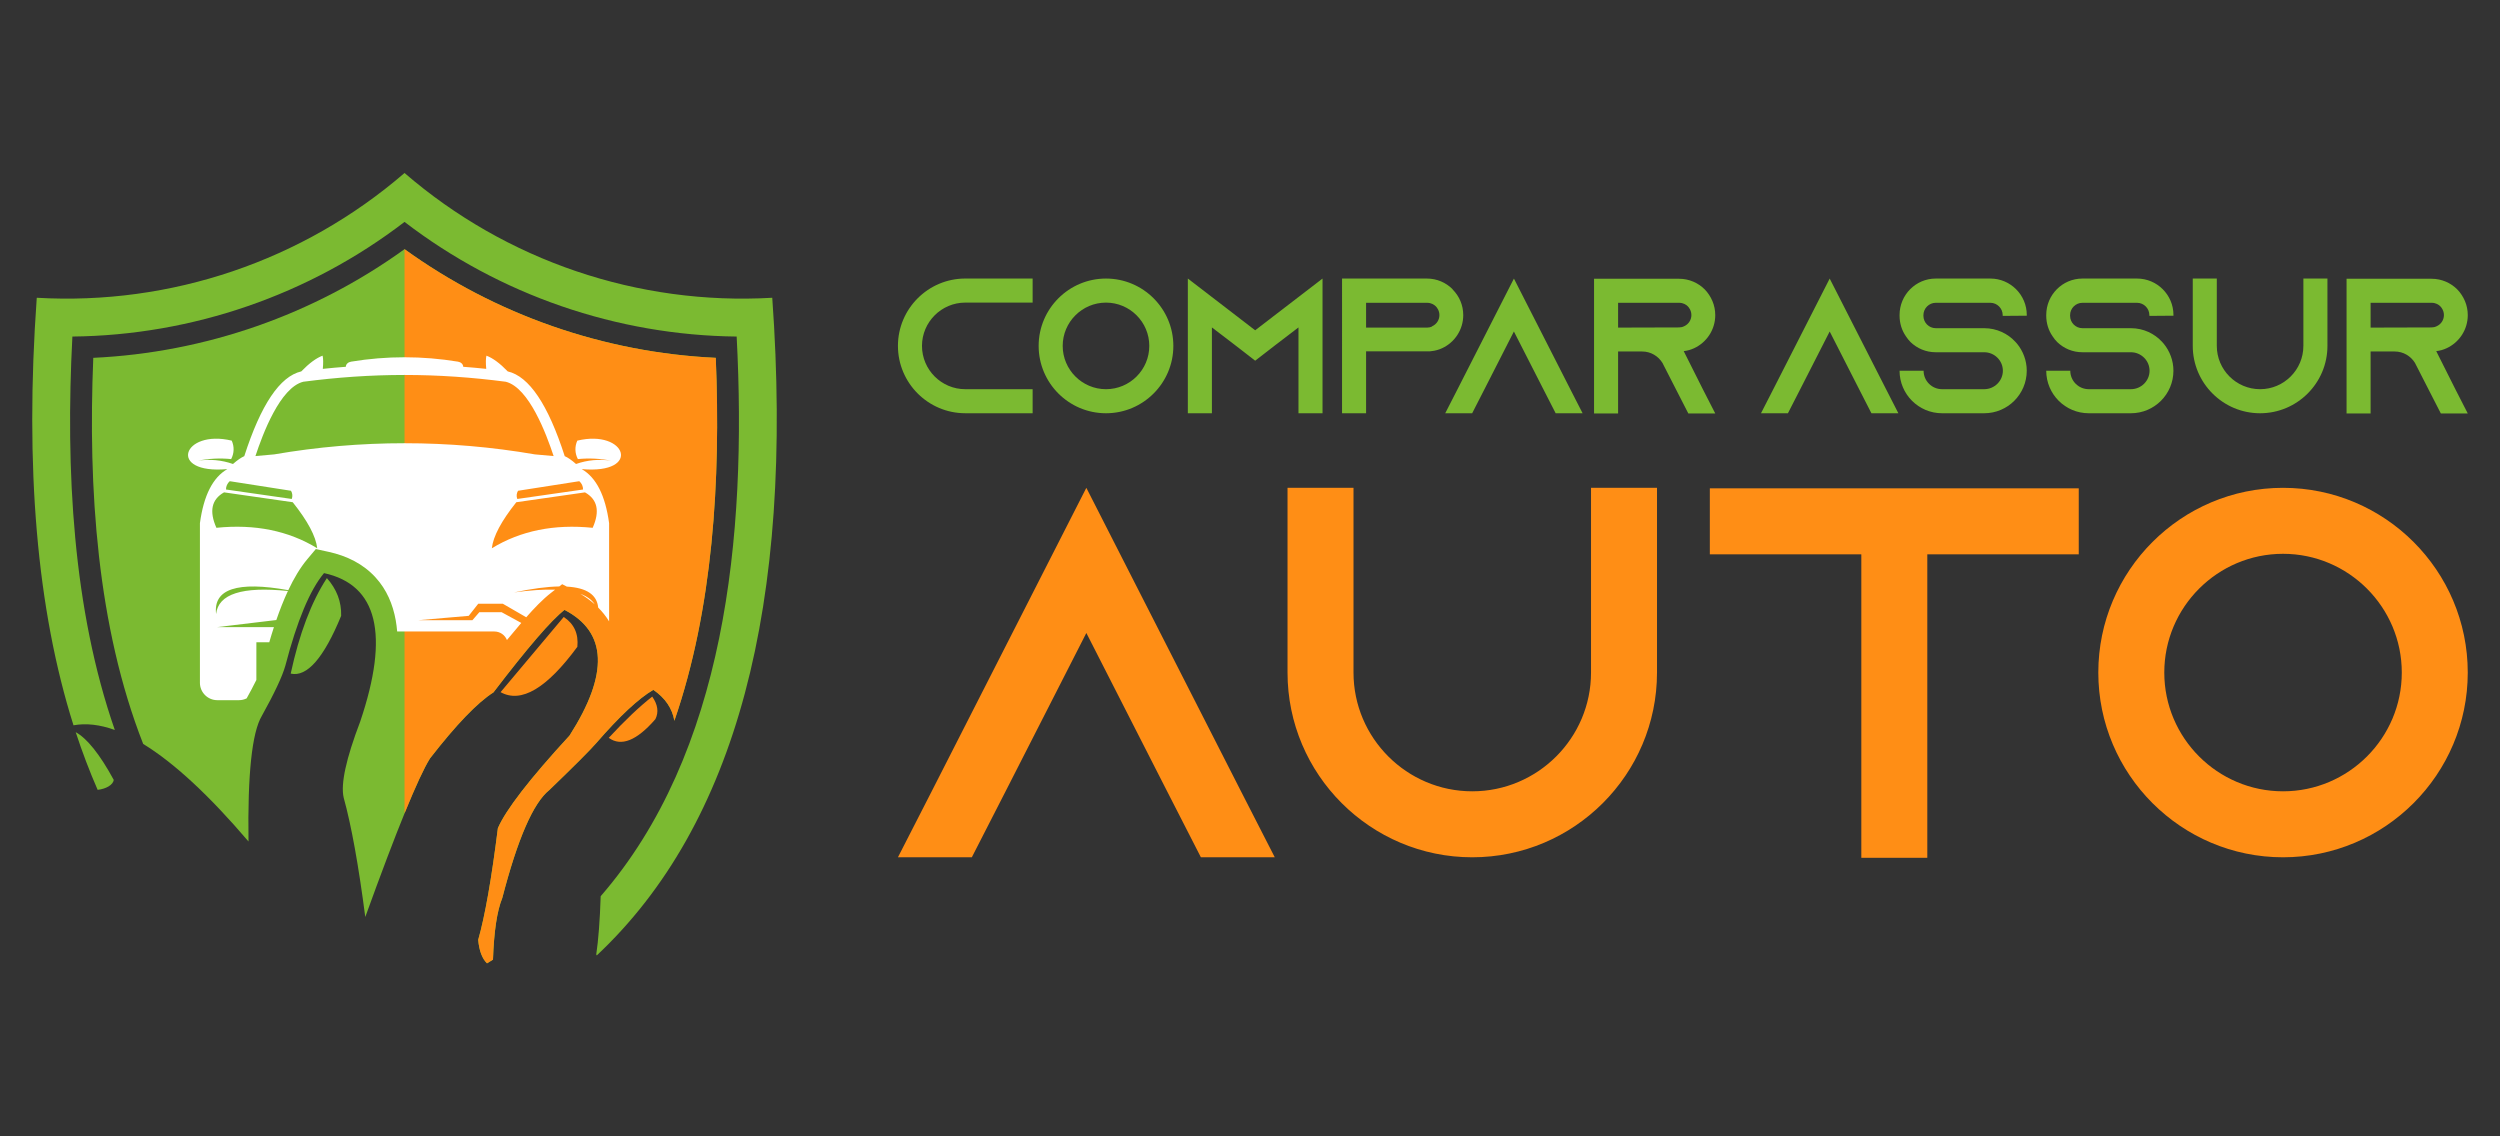 <?xml version="1.0" encoding="utf-8"?>
<!-- Generator: Adobe Illustrator 16.0.0, SVG Export Plug-In . SVG Version: 6.00 Build 0)  -->
<!DOCTYPE svg PUBLIC "-//W3C//DTD SVG 1.1//EN" "http://www.w3.org/Graphics/SVG/1.1/DTD/svg11.dtd">
<svg version="1.1" id="Calque_1" xmlns="http://www.w3.org/2000/svg" xmlns:xlink="http://www.w3.org/1999/xlink" x="0px" y="0px"
	 width="176px" height="80px" viewBox="0 0 176 80" enable-background="new 0 0 176 80" xml:space="preserve">
<rect x="0" y="0" width="176" height="80" fill="#333333" stroke="none"/>
<g>
	<g>
		<path fill-rule="evenodd" clip-rule="evenodd" fill="#7BBA31" d="M8.083,51.39c-2.949-8.479-3.479-18.295-2.987-27.697
			c8.443-0.089,16.678-2.929,23.383-8.071c6.705,5.142,14.938,7.982,23.382,8.071c0.743,14.201-0.847,29.347-9.573,39.4
			c-0.055,1.711-0.16,3.077-0.312,4.102c0.012,0.021,0.024,0.043,0.038,0.066C51.8,58.07,55.919,42.64,54.367,20.963
			c-9.442,0.548-18.729-2.603-25.888-8.784c-7.162,6.181-16.447,9.332-25.891,8.784C1.735,32.884,2.597,42.916,5.174,51.061
			C6.061,50.9,7.029,51.011,8.083,51.39z"/>
		<path fill-rule="evenodd" clip-rule="evenodd" fill="#7BBA31" d="M8.009,54.907c-0.995-1.836-1.907-2.943-2.68-3.362
			c0.464,1.411,0.979,2.764,1.545,4.061C7.482,55.535,7.959,55.25,8.009,54.907z"/>
		<path fill-rule="evenodd" clip-rule="evenodd" fill="#7BBA31" d="M23.012,40.699c-1.094,1.677-1.942,3.918-2.546,6.723
			c1.146,0.26,2.331-1.098,3.551-4.066C24.045,42.369,23.709,41.483,23.012,40.699z"/>
		<path fill-rule="evenodd" clip-rule="evenodd" fill="#FF8E15" d="M39.686,43.435l-4.446,5.293
			c1.448,0.803,3.251-0.261,5.406-3.193C40.737,44.617,40.417,43.917,39.686,43.435z"/>
		<path fill-rule="evenodd" clip-rule="evenodd" fill="#FF8E15" d="M45.917,49.041c-0.9,0.703-1.922,1.671-3.061,2.903
			c0.876,0.637,1.972,0.196,3.285-1.317C46.384,50.135,46.312,49.605,45.917,49.041z"/>
		<path fill-rule="evenodd" clip-rule="evenodd" fill="#7BBA31" d="M47.475,50.743c2.72-7.886,3.269-16.937,2.916-25.551
			c-7.878-0.369-15.516-3.033-21.912-7.651c-6.398,4.619-14.034,7.283-21.912,7.651c-0.378,9.214,0.276,18.928,3.513,27.181
			c2.175,1.331,4.647,3.621,7.415,6.869c-0.069-4.731,0.243-7.679,0.938-8.844c0.896-1.612,1.446-2.787,1.654-3.529
			c0.826-3.167,1.735-5.343,2.725-6.522c3.772,0.825,4.622,4.31,2.546,10.452c-0.998,2.62-1.387,4.406-1.162,5.362
			c0.539,1.948,1.044,4.747,1.519,8.396c2.218-6.135,3.736-9.856,4.557-11.167c1.85-2.382,3.338-3.93,4.467-4.647
			c2.408-3.153,4.073-5.087,5.002-5.806c3.01,1.559,3.13,4.506,0.356,8.844c-2.805,3.049-4.486,5.223-5.047,6.523
			c-0.445,3.562-0.907,6.182-1.385,7.861c0.069,0.77,0.276,1.319,0.62,1.654c0.141-0.088,0.282-0.174,0.421-0.26
			c0.067-1.985,0.284-3.432,0.655-4.342c1.08-4.163,2.181-6.693,3.307-7.594c1.745-1.681,2.847-2.782,3.306-3.308
			c1.637-1.887,2.975-3.139,4.02-3.75C46.832,49.14,47.326,49.866,47.475,50.743z"/>
		<path fill-rule="evenodd" clip-rule="evenodd" fill="#FF8E15" d="M47.477,50.743c2.718-7.886,3.267-16.937,2.914-25.551
			c-7.878-0.369-15.516-3.033-21.912-7.651V57.26c0.778-1.914,1.376-3.203,1.793-3.869c1.85-2.382,3.338-3.93,4.467-4.646
			c2.408-3.155,4.073-5.089,5.002-5.808c3.01,1.559,3.13,4.506,0.356,8.844c-2.805,3.049-4.486,5.223-5.047,6.523
			c-0.445,3.562-0.907,6.182-1.385,7.861c0.069,0.77,0.276,1.319,0.62,1.654c0.141-0.088,0.282-0.174,0.421-0.26
			c0.067-1.985,0.284-3.432,0.655-4.342c1.08-4.163,2.181-6.693,3.305-7.594c1.746-1.681,2.849-2.782,3.308-3.308
			c1.637-1.887,2.975-3.139,4.02-3.75C46.832,49.14,47.326,49.866,47.477,50.743z"/>
		<path fill-rule="evenodd" clip-rule="evenodd" fill="#FFFFFF" d="M18.051,45.216h0.906c0.1-0.348,0.208-0.703,0.326-1.064h-4.017
			l4.187-0.502c0.239-0.693,0.51-1.389,0.816-2.044c-3.217-0.333-4.901,0.209-5.056,1.621c-0.206-1.764,1.489-2.325,5.084-1.68
			c0.387-0.821,0.832-1.577,1.341-2.184l0.596-0.71l0.904,0.198c1.266,0.277,2.426,0.837,3.306,1.806
			c0.779,0.854,1.214,1.89,1.414,3.002l0.035,0.005h-0.034c0.046,0.26,0.08,0.525,0.102,0.793h6.843
			c0.401,0,0.745,0.249,0.885,0.601c0.311-0.382,0.626-0.757,0.947-1.13l0.063-0.073l-1.385-0.756h-1.569l-0.489,0.565h-3.832
			l3.574-0.309l0.669-0.85h1.735l1.645,0.95c0.542-0.615,1.144-1.254,1.759-1.729l0.271-0.212c-0.804-0.027-1.767,0.037-2.889,0.193
			c1.262-0.268,2.324-0.408,3.185-0.421l0.205-0.159l0.327,0.17c1.388,0.078,2.122,0.569,2.207,1.474
			c0.291,0.291,0.55,0.616,0.769,0.974V43.21v-6.378c-0.266-1.952-0.907-3.22-1.928-3.806c4.267,0.378,3.146-2.829-0.309-2.006
			c-0.192,0.414-0.176,0.896,0.038,1.299c0.782-0.077,1.57-0.038,2.341,0.115c-0.83-0.127-1.679-0.048-2.471,0.231
			c-0.303-0.269-0.568-0.453-0.796-0.552c-1.17-3.631-2.506-5.62-4.013-5.967c-0.548-0.57-1.047-0.938-1.498-1.107
			c-0.048,0.194-0.053,0.503-0.014,0.929c-0.539-0.057-1.081-0.106-1.62-0.146c-0.008-0.199-0.174-0.329-0.373-0.362
			c-2.508-0.41-5.013-0.413-7.519,0c-0.199,0.033-0.366,0.163-0.374,0.362c-0.539,0.04-1.08,0.089-1.619,0.146
			c0.038-0.425,0.033-0.734-0.015-0.929c-0.45,0.168-0.95,0.537-1.5,1.107c-1.505,0.348-2.843,2.336-4.013,5.967
			c-0.226,0.1-0.492,0.284-0.796,0.552c-0.792-0.279-1.64-0.358-2.469-0.231c0.77-0.153,1.559-0.192,2.341-0.115
			c0.215-0.404,0.229-0.885,0.039-1.299c-3.455-0.823-4.577,2.384-0.309,2.006c-1.021,0.586-1.665,1.854-1.929,3.806v6.378v2.006
			v2.854c0,0.673,0.548,1.222,1.22,1.222h1.531c0.192,0,0.376-0.046,0.539-0.127c0.22-0.398,0.464-0.848,0.684-1.295V45.216
			L18.051,45.216z M38.975,32.107l-1.318-0.118c-6.075-1.048-12.283-1.048-18.356,0l-1.318,0.118
			c0.513-1.553,1.733-4.817,3.366-5.232c2.364-0.31,4.745-0.478,7.131-0.478c2.383,0,4.765,0.168,7.129,0.478
			C37.241,27.29,38.462,30.554,38.975,32.107L38.975,32.107z M20.608,35.357c1.055,1.321,1.629,2.401,1.725,3.241
			c-2.024-1.237-4.391-1.716-7.098-1.441c-0.521-1.169-0.342-2,0.538-2.495C18.997,35.125,20.608,35.357,20.608,35.357
			L20.608,35.357z M36.348,35.357c0,0,1.611-0.232,4.835-0.694c0.88,0.495,1.062,1.326,0.541,2.495
			c-2.709-0.275-5.075,0.204-7.099,1.441C34.719,37.758,35.295,36.678,36.348,35.357L36.348,35.357z M36.417,35.127
			c-0.074-0.189-0.053-0.402,0.053-0.577c0,0,1.438-0.225,4.312-0.674c0.177,0.153,0.268,0.369,0.265,0.585L36.417,35.127
			L36.417,35.127z M20.54,35.127l-4.63-0.666c-0.002-0.216,0.088-0.432,0.264-0.585c2.875,0.449,4.312,0.674,4.312,0.674
			C20.593,34.725,20.61,34.938,20.54,35.127L20.54,35.127z M41.865,42.539c-0.31-0.273-0.646-0.517-1.005-0.731
			C41.323,41.979,41.657,42.223,41.865,42.539z"/>
	</g>
	<g>
		<g>
			<path fill="#7BBA31" d="M64.908,24.351c0,1.68,1.368,3.048,3.048,3.048h4.741v1.693h-4.741c-2.614,0-4.741-2.127-4.741-4.742
				c0-2.614,2.127-4.741,4.741-4.741h4.741v1.694h-4.741C66.276,21.304,64.908,22.672,64.908,24.351z"/>
			<path fill="#7BBA31" d="M82.604,24.351c0,2.615-2.127,4.742-4.742,4.742c-2.615,0-4.741-2.127-4.741-4.742
				c0-2.614,2.126-4.741,4.741-4.741C80.477,19.61,82.604,21.737,82.604,24.351z M80.91,24.351c0-1.679-1.368-3.047-3.048-3.047
				c-1.679,0-3.048,1.368-3.048,3.047c0,1.68,1.369,3.048,3.048,3.048C79.542,27.399,80.91,26.031,80.91,24.351z"/>
			<path fill="#7BBA31" d="M93.106,19.61v9.482h-1.693v-6.042l-1.666,1.273l-1.383,1.07l-1.381-1.07l-1.665-1.273v6.042h-1.694
				V19.61l1.694,1.301l3.046,2.342l3.049-2.342L93.106,19.61z"/>
			<path fill="#7BBA31" d="M102.269,20.383c0.461,0.46,0.744,1.097,0.744,1.801c0,1.03-0.608,1.924-1.488,2.33
				c-0.232,0.108-0.475,0.176-0.733,0.204c-0.026,0-0.054,0-0.081,0v0.014h-4.538v4.361h-1.693V19.61h5.974
				c0.706,0,1.341,0.285,1.802,0.745L102.269,20.383z M100.819,22.97c0.312-0.135,0.516-0.447,0.516-0.786
				c0-0.312-0.163-0.528-0.259-0.623c-0.108-0.108-0.312-0.244-0.609-0.244h-4.295v1.747h4.295c0.122,0,0.243-0.026,0.352-0.081
				V22.97z"/>
			<path fill="#7BBA31" d="M111.415,29.093h-1.896l-0.867-1.693l-2.073-4.063l-2.072,4.063l-0.866,1.693h-1.897l0.867-1.693
				l3.969-7.789l3.969,7.789L111.415,29.093z"/>
			<path fill="#7BBA31" d="M119.886,27.413l0.867,1.693h-1.896l-0.867-1.693l-0.907-1.774l-0.041-0.082
				c-0.298-0.487-0.826-0.812-1.436-0.812h-1.692v4.362h-1.693v-9.482h5.986c0.704,0,1.342,0.285,1.802,0.745
				c0.46,0.475,0.745,1.112,0.745,1.815c0,1.03-0.608,1.924-1.49,2.33c-0.23,0.108-0.474,0.176-0.731,0.204L119.886,27.413z
				 M118.206,23.051c0.122,0,0.244-0.027,0.352-0.082c0.312-0.135,0.516-0.447,0.516-0.786c0-0.312-0.163-0.528-0.257-0.623
				c-0.108-0.108-0.312-0.244-0.61-0.244h-4.293v1.747L118.206,23.051z"/>
			<path fill="#7BBA31" d="M133.645,29.093h-1.897l-0.866-1.693l-2.072-4.063l-2.073,4.063l-0.867,1.693h-1.896l0.867-1.693
				l3.969-7.789l3.969,7.789L133.645,29.093z"/>
			<path fill="#7BBA31" d="M140.99,22.239v-0.055c0-0.474-0.393-0.867-0.867-0.867h-3.847c-0.475,0-0.867,0.393-0.867,0.867v0.055
				c0,0.474,0.393,0.866,0.867,0.866h3.413c0.88,0,1.666,0.379,2.208,0.976c0.04,0.04,0.067,0.081,0.109,0.122
				c0.419,0.515,0.677,1.178,0.677,1.896c0,1.653-1.341,2.994-2.994,2.994h-2.967c-1.652,0-2.993-1.341-2.993-2.994h1.692
				c0,0.718,0.583,1.3,1.301,1.3h2.967c0.719,0,1.313-0.582,1.313-1.3s-0.595-1.301-1.313-1.301h-3.413
				c-0.691,0-1.314-0.271-1.775-0.717c-0.121-0.123-0.229-0.258-0.325-0.406c-0.283-0.407-0.446-0.909-0.446-1.45v-0.054
				c0-1.409,1.139-2.561,2.547-2.561h3.847c1.409,0,2.561,1.152,2.561,2.561v0.054L140.99,22.239z"/>
			<path fill="#7BBA31" d="M151.316,22.239v-0.055c0-0.474-0.393-0.867-0.867-0.867h-3.847c-0.475,0-0.867,0.393-0.867,0.867v0.055
				c0,0.474,0.393,0.866,0.867,0.866h3.414c0.88,0,1.666,0.379,2.207,0.976c0.041,0.04,0.067,0.081,0.108,0.122
				c0.42,0.515,0.678,1.178,0.678,1.896c0,1.653-1.341,2.994-2.993,2.994h-2.967c-1.652,0-2.994-1.341-2.994-2.994h1.693
				c0,0.718,0.582,1.3,1.301,1.3h2.967c0.717,0,1.313-0.582,1.313-1.3s-0.597-1.301-1.313-1.301h-3.414
				c-0.69,0-1.313-0.271-1.774-0.717c-0.122-0.123-0.231-0.258-0.325-0.406c-0.285-0.407-0.447-0.909-0.447-1.45v-0.054
				c0-1.409,1.139-2.561,2.547-2.561h3.847c1.409,0,2.561,1.152,2.561,2.561v0.054L151.316,22.239z"/>
			<path fill="#7BBA31" d="M163.852,19.61v4.741c0,2.615-2.127,4.742-4.741,4.742s-4.741-2.127-4.741-4.742V19.61h1.693v4.741
				c0,1.68,1.368,3.048,3.048,3.048s3.047-1.368,3.047-3.048V19.61H163.852z"/>
			<path fill="#7BBA31" d="M172.863,27.413l0.867,1.693h-1.896l-0.867-1.693l-0.907-1.774l-0.04-0.082
				c-0.298-0.487-0.827-0.812-1.437-0.812h-1.693v4.362h-1.692v-9.482h5.986c0.704,0,1.342,0.285,1.802,0.745
				c0.46,0.475,0.745,1.112,0.745,1.815c0,1.03-0.608,1.924-1.49,2.33c-0.23,0.108-0.474,0.176-0.731,0.204L172.863,27.413z
				 M171.184,23.051c0.122,0,0.244-0.027,0.352-0.082c0.313-0.135,0.516-0.447,0.516-0.786c0-0.312-0.163-0.528-0.257-0.623
				c-0.109-0.108-0.312-0.244-0.61-0.244h-4.294v1.747L171.184,23.051z"/>
		</g>
		<g>
			<path fill="#FF8E15" d="M89.744,60.353h-5.202l-2.377-4.645l-5.686-11.147l-5.685,11.147l-2.378,4.645h-5.202l2.378-4.645
				l10.886-21.365l10.888,21.365L89.744,60.353z"/>
			<path fill="#FF8E15" d="M116.653,34.343v13.005c0,7.17-5.835,13.005-13.006,13.005c-7.171,0-13.005-5.835-13.005-13.005V34.343
				h4.645v13.005c0,4.607,3.753,8.36,8.36,8.36c4.608,0,8.361-3.753,8.361-8.36V34.343H116.653z"/>
			<path fill="#FF8E15" d="M146.344,34.379v4.645h-10.662v21.364h-4.645V39.024h-10.665v-4.645H146.344z"/>
			<path fill="#FF8E15" d="M173.73,47.348c0,7.17-5.833,13.005-13.005,13.005c-7.171,0-13.004-5.835-13.004-13.005
				c0-7.171,5.833-13.005,13.004-13.005C167.897,34.343,173.73,40.176,173.73,47.348z M169.086,47.348c0-4.607-3.753-8.36-8.36-8.36
				s-8.36,3.753-8.36,8.36s3.753,8.36,8.36,8.36S169.086,51.955,169.086,47.348z"/>
		</g>
	</g>
</g>
</svg>
